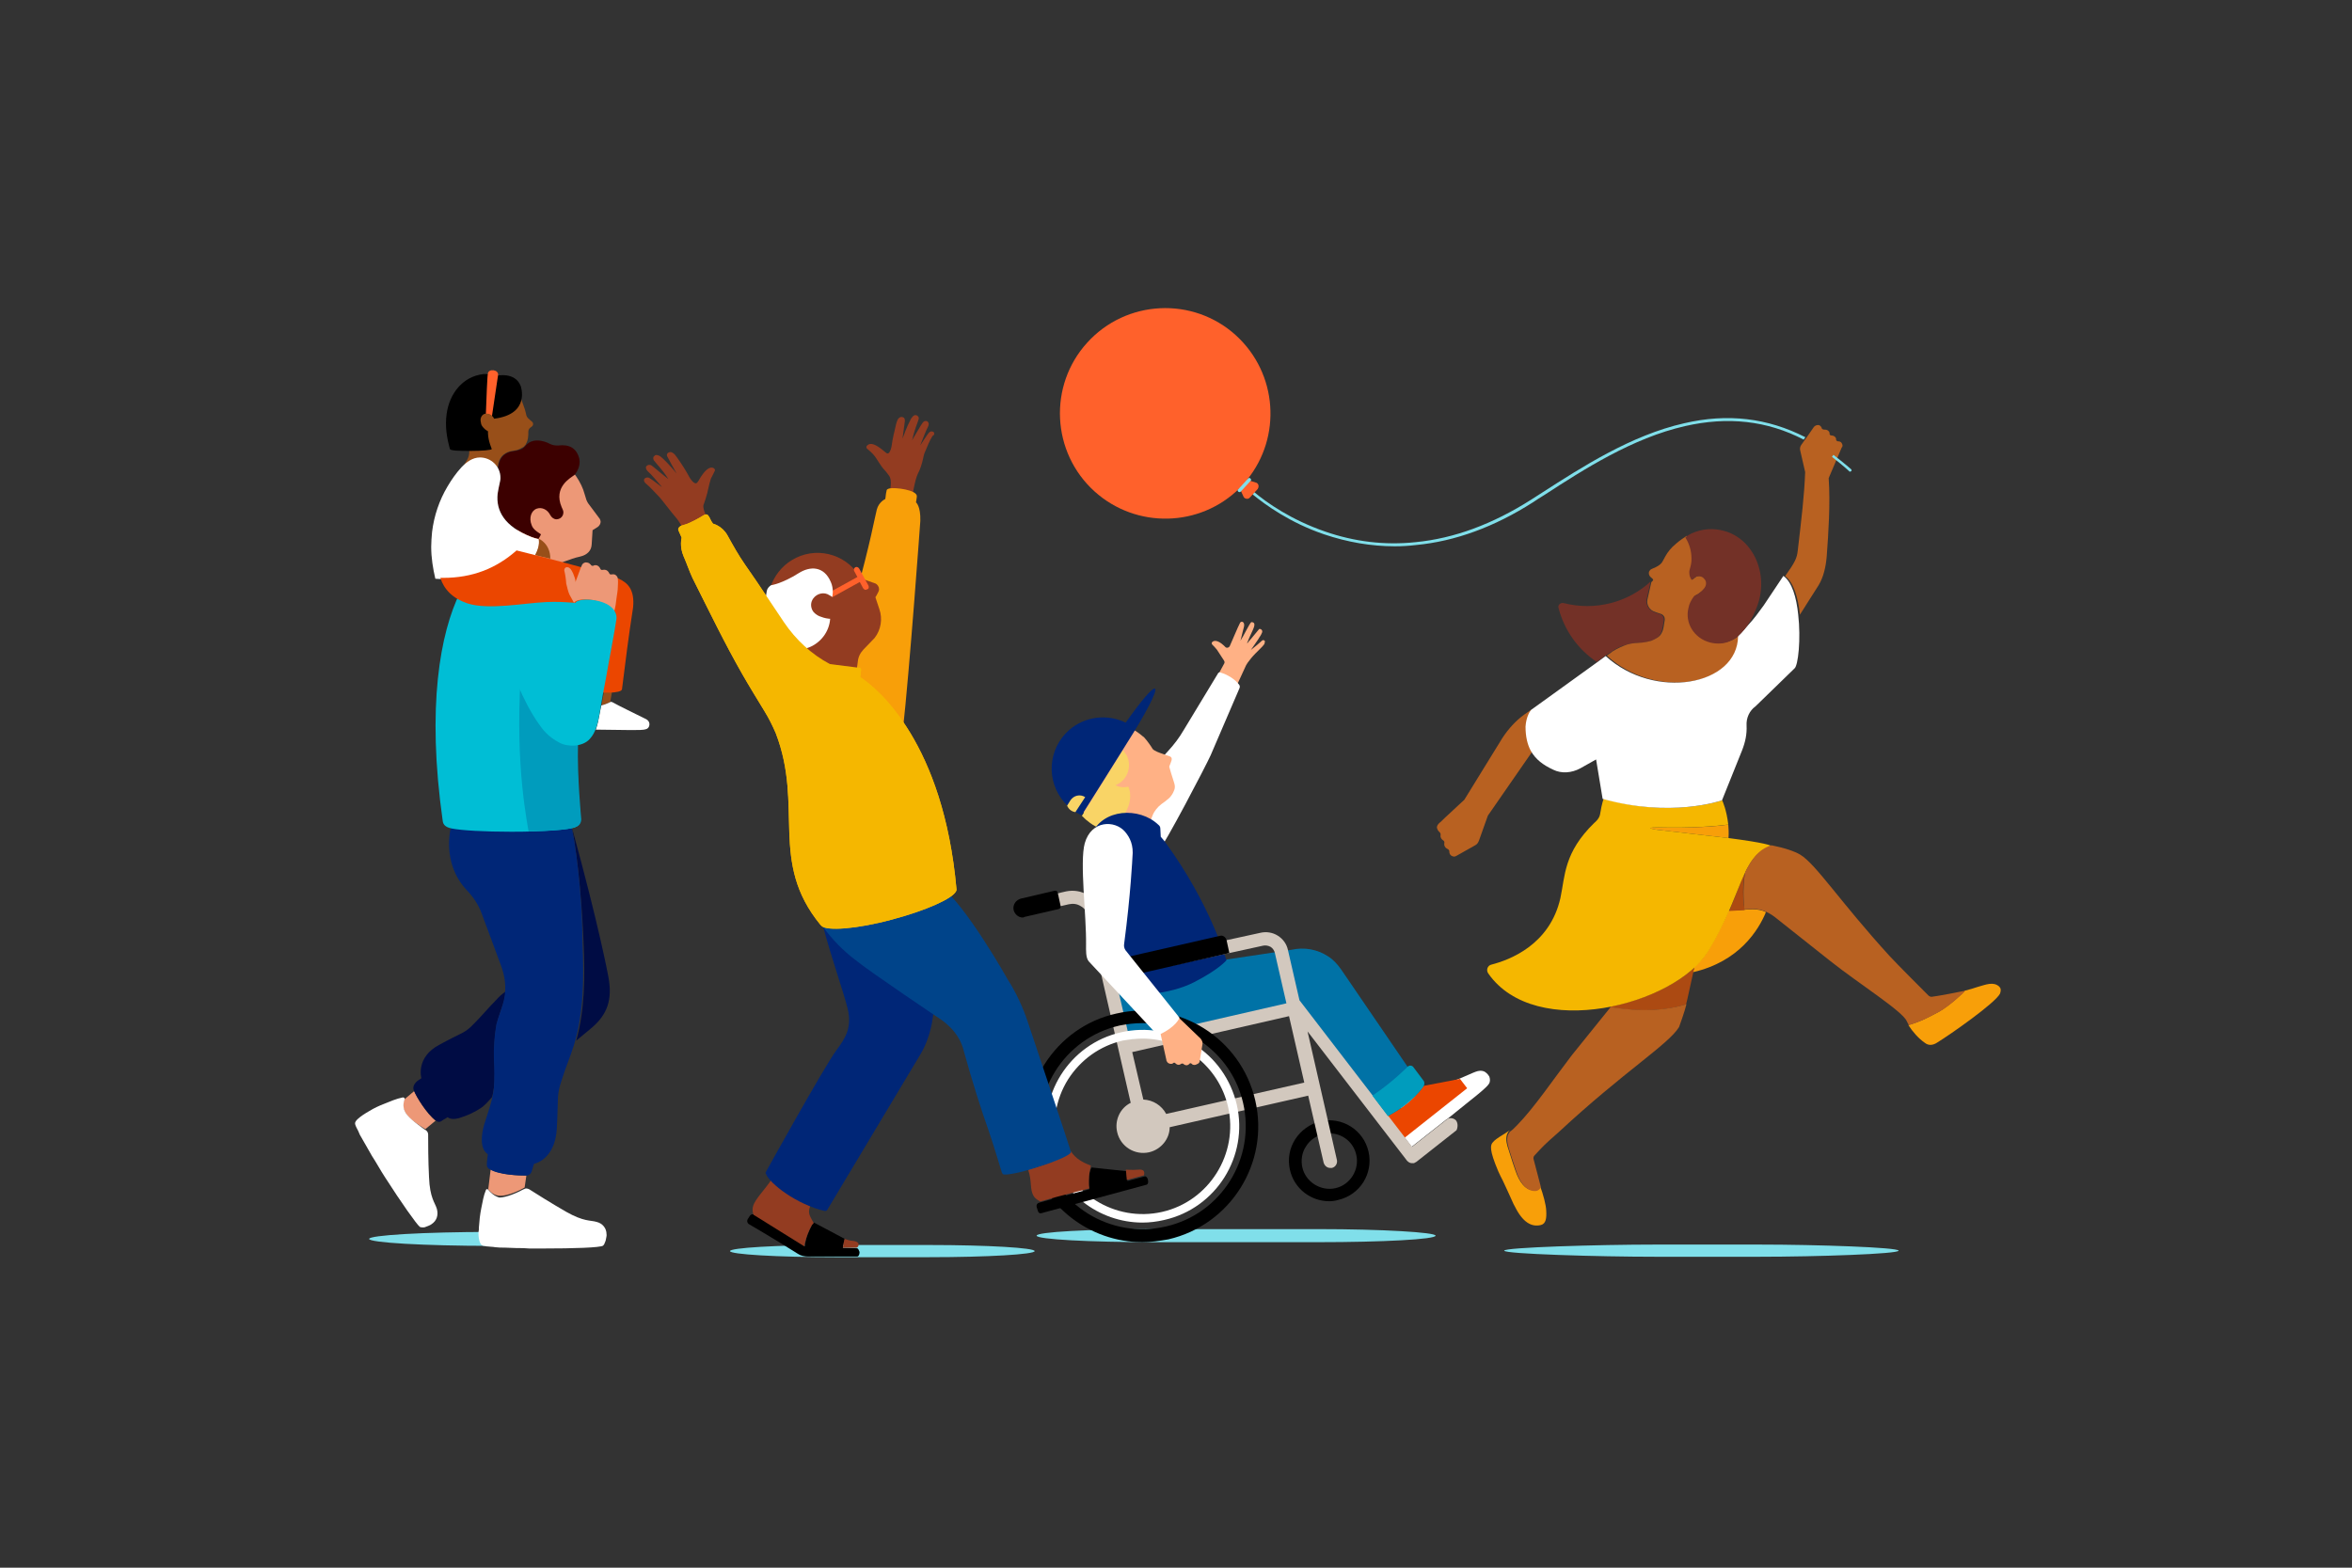 <?xml version="1.0" encoding="utf-8"?>
<!-- Generator: Adobe Illustrator 26.5.2, SVG Export Plug-In . SVG Version: 6.00 Build 0)  -->
<svg version="1.1" id="Layer_1" xmlns="http://www.w3.org/2000/svg" xmlns:xlink="http://www.w3.org/1999/xlink" x="0px" y="0px"
	 viewBox="0 0 1080 720" style="enable-background:new 0 0 1080 720;" xml:space="preserve">
<rect x="0" y="0" width="1080" height="720" fill="#333333" stroke="none"/>
<style type="text/css">
	.st0{fill:#ED9877;}
	.st1{fill:#3C0000;}
	.st2{fill:#80DFEA;}
	.st3{fill:#984F19;}
	.st4{fill:#FFFFFF;}
	.st5{fill:#000C44;}
	.st6{fill:#002677;}
	.st7{fill:#FF612B;}
	.st8{fill:#00BED5;}
	.st9{fill:#EB4600;}
	.st10{fill:#009CBD;}
	.st11{fill:#FFB185;}
	.st12{fill:#F9D466;}
	.st13{fill:#0072A6;}
	.st14{fill:#D2C8BE;}
	.st15{fill:#933C21;}
	.st16{fill:#F89F09;}
	.st17{fill:#00448A;}
	.st18{fill:#F5B700;}
	.st19{fill:#733127;}
	.st20{fill:#B86121;}
	.st21{fill:#AC4A12;}
</style>
<path class="st0" d="M270.1,231.2c0,0-0.6-0.9-0.8-1.5l-0.8-2.6c-0.8-3-2.1-5.6-3.9-8.3l-3.2-4.3l-24.8,21.6l2.8,21.4l15.4,2.1
	c0,0,7.7-3.2,11.3-3.9c3.6-0.8,5.5-2.8,5.6-5.8l0.4-6.4l2.4-1.5c0.8-0.6,1.3-1.5,1.3-2.4c0-0.4-0.2-0.9-0.4-1.3L270.1,231.2z"/>
<path class="st1" d="M266,210.6c-1.3-4.9-4.7-6.6-9.6-6c-0.2,0-0.4,0-0.6,0c-1.1,0-2.3-0.2-3.4-0.8c0,0-7-3.9-11.1,0.9
	c-0.2,0.4-0.6,0.6-0.9,0.9c-0.6,0.6-1.3,0.9-2.3,1.1c-0.9,0.4-1.9,0.4-2.8,0.6c-1.5,0.2-2.8,0.8-3.9,1.7c-1.1,0.9-1.9,2.3-2.3,3.8
	c-0.2,0.8-0.2,1.5-0.2,2.3c0.6,1.3,0.9,2.8,0.9,4.3c0,0.9-0.2,1.7-0.4,2.6c-0.4,1.5-0.8,3.2-0.9,4.7c-0.8,7.7,3,15,15.6,19.9
	c1.1,0.4,2.1,0.8,3.2,0.9c0.8-1.3,1.1-2.1,1.1-2.1s-1.1-0.8-1.9-1.3c-1.1-0.8-2.1-1.9-2.4-3c-1.3-3.2-0.2-6.6,2.4-7.5
	c2.3-0.8,4.9,0.4,6.2,3c0.6,1.1,1.7,1.9,2.8,1.9c1.7,0,3.2-1.3,3.2-3.2c0-0.8-0.4-1.5-0.8-2.4c-3.9-9.2,4.1-13.4,5.8-14.7
	c0.2-0.2,0.2-0.2,0.4-0.4C265,216.6,266.7,213.8,266,210.6z"/>
<path class="st2" d="M169.5,569c0,1.7,25.2,3.2,56.4,3.2v-6.4C194.7,565.8,169.5,567.3,169.5,569z"/>
<path class="st3" d="M277.3,317.9c-0.4,2.1-0.8,3.9-1.1,6c1.5-0.4,3-1.1,4-1.5l0.8-4.5C279.7,317.9,278.4,318.1,277.3,317.9z"/>
<path class="st4" d="M296.1,330c0,0-13.5-6.6-14.9-7.5c-0.4-0.2-0.8-0.2-1.1,0c-0.8,0.4-2.4,1.1-4,1.5c-0.2,1.3-0.6,2.8-0.8,4.1
	c-0.4,2.3-0.9,4.7-1.7,7l16.2,0.2c3.2,0,5.8,0,6.8-0.4c0.8-0.2,1.3-0.8,1.5-1.5C298.5,331.9,297.8,330.7,296.1,330z"/>
<path class="st0" d="M190.2,501.1l-4.5,3.8c-0.6,1.3-1.1,3.8,0.6,6.4c1.7,2.8,6.6,5.8,9,7.3l4.7-3.9
	C196,511.6,191.3,503.9,190.2,501.1z"/>
<path class="st5" d="M227,487c-0.2-5.5,0-11.1,1.1-16.4c0.8-4.1,2.6-7.9,3.6-11.8c0.2-1.1,0.4-2.3,0.4-3.4c-1.5,1.1-3,2.4-4.3,3.9
	c-3.4,3.4-6.6,7.3-10,10.7c-4.7,4.9-5.1,3.8-16,9.8c-11.1,5.8-8.3,15.4-8.3,15.4l-1.9,1.3c-1.9,1.7-2.1,3.2-1.5,4.5
	c1.1,2.8,5.8,10.3,9.8,13.4c0,0,0,0,0.2,0.2c0.4,0.2,0.8,0.6,1.1,0.6c0.8,0.2,1.3-0.2,1.9-0.6c0.8-0.6,1.7-0.9,2.4-1.5
	c1.9,1.5,5.1,0.6,7.1-0.2c2.8-0.9,5.5-2.3,7.9-3.8c2.1-1.3,3.8-3.4,5.5-5.3c0.4-1.5,0.6-2.8,0.8-4.3
	C227.4,495.3,227.2,491.1,227,487z"/>
<path class="st5" d="M268,433.8c0.6,14.9,0.6,29.7-3.4,44.2c0.2-0.2,0.2-0.2,0.4-0.4c3.6-3,7-5.8,7-5.8c6.8-6,9.4-12.6,7.3-23.5
	c0,0-4.3-23.3-16.6-67.9C265.8,396.6,267.5,419.7,268,433.8z"/>
<path class="st0" d="M224.2,546.2c0.9,1.1,2.6,3,5.6,3c3.4,0,8.8-2.4,11.1-3.8l0.8-5.5c-3,0-11.8-0.2-16.4-2.8L224.2,546.2z"/>
<path class="st6" d="M262.6,380.2c-1.1-6.2-6.2-16.9-21.3-19.2c-12.8-1.9-31.8,5.8-34.2,18.8c0,0-4.7,16.4,7.3,29.1
	c3,3.2,5.3,6.6,6.8,10.7l8.8,23.7c1.9,5.1,2.6,10.2,1.5,15.4c-0.8,4.1-2.6,7.9-3.6,11.8c-0.9,5.3-1.3,10.9-1.1,16.4
	c0.2,4.1,0.2,8.5,0,12.6c-0.6,6-2.8,11.5-4.5,17.1c-1.1,3.8-2.3,10.9,1.7,13.5c-0.2,1.1-0.2,2.3-0.4,3.6c0,0.8-0.2,1.7,0.2,2.3
	c0.2,0.4,0.6,0.8,0.9,0.9c4.3,2.8,13.9,3,16.9,3c0.4,0,2.3,0,2.8-2.8l0.8-2.6c0,0,9.8-1.7,10.5-16.5c0.8-14.9-0.2-14.7,2.3-22.2
	c1.7-5.5,3.9-10.5,5.6-16c4.5-15.2,4.5-30.5,3.9-46.1C267.5,419.5,265.8,396.4,262.6,380.2z"/>
<path class="st4" d="M186.4,511.3c-1.7-2.6-1.1-5.1-0.6-6.4c0.2-0.4-0.2-0.9-0.8-0.9c-3,0.6-6,1.9-8.7,3c-2.3,0.9-4.5,1.9-6.6,3.2
	c-1.9,1.1-3.9,2.3-5.5,3.8c-0.4,0.4-0.8,0.8-0.9,1.1c-0.6,0.9,0,1.9,0.4,2.8c0.6,1.1,1.1,2.1,1.5,3.2c1.9,3.4,3.8,6.6,5.6,9.8
	c2.1,3.2,3.9,6.6,6,9.8c7.7,12,14.5,21.6,16,22.8c0.4,0.2,1.9,0.4,2.6,0c1.1-0.4,2.4-0.9,2.8-1.3c2.3-1.5,3.2-4.1,2.4-7
	c-0.9-3-3.2-4.9-3.6-14.5c-0.4-7.5-0.4-16.4-0.4-19.7c0-0.9-0.6-1.7-1.3-2.1c-0.2,0-0.2-0.2-0.4-0.2
	C192.8,517.1,188.1,513.9,186.4,511.3z"/>
<path class="st4" d="M224.2,546.4c-0.4-0.4-0.9-0.4-1.1,0.2c-1.1,2.6-1.5,5.5-2.1,8.3c-0.6,3-0.9,5.8-1.1,8.8c0,0.8,0,1.5-0.2,2.3
	c0,1.9,0.2,3.8,0.9,5.1c0.4,0.6,0.6,0.9,1.5,1.1c0.2,0,0.6,0,1.1,0.2c1.3,0.2,3.4,0.2,4.1,0.4c1.5,0.2,3,0.2,4.5,0.2
	c1.7,0,3.6,0.2,5.3,0.2c2.1,0,3.9,0,6,0.2c2.1,0,3.9,0,6,0c14.5,0,26.5-0.4,27.8-1.3c0.2-0.2,0.4-0.4,0.6-0.8
	c0.2-0.4,0.4-0.9,0.6-1.5c0.2-1.1,0.6-2.6,0.4-3c0-2.6-1.7-4.9-4.5-5.6c-3-0.9-5.8,0-14.1-4.7c-6.6-3.8-14.1-8.5-16.9-10.3
	c-0.8-0.4-1.7-0.6-2.4,0c0,0,0,0-0.2,0c-2.3,1.3-7.7,3.8-11.1,3.8C226.8,549.3,225.2,547.6,224.2,546.4z"/>
<path class="st3" d="M228.9,212.6c0.4-1.5,1.1-2.8,2.3-3.8c1.1-0.9,2.6-1.5,3.9-1.7c0.9-0.2,1.9-0.2,2.8-0.6
	c0.8-0.2,1.5-0.8,2.3-1.1c0.4-0.2,0.6-0.6,0.9-0.9c0.2-0.2,0.4-0.4,0.4-0.6c1.1-1.9,1.1-3.9,1.1-5.5c0-0.8,0.2-1.3,0.8-1.9l0.8-0.6
	c0.8-0.6,0.8-1.7,0-2.3l-1.7-1.5c-0.4-0.4-0.6-0.8-0.8-1.3c-0.4-2.1-1.1-4.1-1.9-6.2c-0.4-1.3-0.9-2.4-1.7-3.6
	c-0.6-0.9-1.3-1.7-2.3-2.4c-1.7-1.5-3.8-2.8-5.8-3.6c-1.7-0.6-3.4-0.9-5.3-0.9c-9,0-16.2,7.3-16.2,16.2c0,3.9,1.5,7.7,3.9,10.5
	l1.7,2.1c1.7,2.1,1.9,5.8,0.4,8.3c-1.9,3-2.8,4.9-2.8,4.9l15.4,4.9l2.1-3.4c-0.2-1.1-0.4-2.1-0.9-3
	C228.7,214.1,228.7,213.6,228.9,212.6z"/>
<path class="st4" d="M247.3,247.6c-1.1-0.2-2.3-0.6-3.2-0.9c-12.6-4.9-16.4-12.2-15.6-19.9c0.2-1.5,0.6-3.2,0.9-4.7
	c0.2-0.9,0.4-1.7,0.4-2.6c0-5.3-4.3-9.4-9.4-9.4c-3.4,0-6.2,2.1-8.5,4.5c-2.4,2.6-4.5,5.6-6.4,8.8c-3.8,6.4-6.2,13.5-7.1,20.9
	c-0.2,2.3-0.4,4.5-0.4,6.8c0,5.1,0.8,10,1.9,14.7c1.1,0,2.3,0.2,3.6,0.2c13.4,0,24.3-4.3,33.7-12.6l8.5,2.1
	C248.3,250.2,247.3,247.6,247.3,247.6z"/>
<path class="st3" d="M245.7,254.9c2.1,0.6,4.5,1.1,7,1.7c0-7-5.3-9.2-5.3-9.2C247.3,247.6,248.3,250.2,245.7,254.9z"/>
<path d="M239.1,177.3c-2.6-6.8-11.3-4.7-11.3-4.7s-2.4-0.9-5.8-0.8c-9.6,1.1-15.6,9-16.9,18.2c-0.8,5.6,0,10.9,1.5,16.2
	c0.2,0.8,4.1,0.9,9.4,0.9c5.3,0,10-0.4,9.8-0.9c-0.9-2.4-2.3-6-1.5-10.3l-1.7-3c1.1-0.2,2.6-0.4,4.3-0.6
	C243.8,190.2,239.1,177.3,239.1,177.3z"/>
<path class="st7" d="M223.1,190.2c0.9-0.2,1.9,0.2,2.8,0.9l2.8-18.8c0.4-2.6-4.5-3.2-4.7-0.6c0,0,0,0,0,0.2
	C223.8,172,223.3,183.9,223.1,190.2z"/>
<path class="st3" d="M221.4,195.7c0.8,1.1,1.7,1.9,2.8,2.4c0.2,0,0.4,0.2,0.8,0.4c0.2,0,0.2-0.2,0.2-0.2c0.2-0.2,0.9-1.3,1.1-1.5
	c1.1-0.9,1.3-2.8,0.6-4.5c-0.9-1.9-3-2.8-4.7-2.1c-1.1,0.6-1.7,1.9-1.5,3.2C220.8,194.4,221,195.1,221.4,195.7z"/>
<path class="st8" d="M265.8,334.1l2.1-58.3c-2.8-1.1-5.6-2.3-8.5-3.2c-7.5-3-45.5-4.1-48.2-0.4c-9,18.4-15.4,52.1-7.9,104.9
	c0.2,1.5,1.1,2.8,4.1,3.4c4.5,0.9,15.2,1.5,27.5,1.5c14.7,0,26.7-0.9,29.3-2.1c1.5-0.6,2.4-1.9,2.4-3.6c0,0-1.9-19.6-1.5-34.2
	L265.8,334.1z"/>
<path class="st9" d="M284.2,265.8c-6.6-3-47-13-47-13c-9.4,8.3-20.3,12.6-33.7,12.6c-0.4,0-0.9,0-1.3,0c1.7,5.3,5.6,9.4,12.4,11.7
	c9.8,3.2,26.3-0.2,36.5-0.6c7.9-0.4,17.7,0.8,21.3,1.5c0,0-1.7,39.1,0.6,39.7s12.2,0.9,12.6-1.1c1.9-14.9,2.8-22.8,5.1-37.6
	C291.5,270.7,288.2,267.7,284.2,265.8z"/>
<path class="st0" d="M263.1,263.2c-0.4-0.8-0.8-1.5-1.1-1.9c-0.4-0.4-0.9-0.8-1.5-0.8c-0.2,0-0.6,0-0.8,0.2
	c-0.4,0.2-0.6,0.8-0.6,1.3c0.4,1.5,0.8,4.1,0.9,6c0.4,1.5,0.8,3.6,1.5,5.1l2.1,3.8c0.6-1.5,5.3-2.3,10.3-0.9c4.7,1.1,7,3.2,8.1,5.3
	c0-0.2,0-0.2,0-0.4c0.6-2.1,0.9-4.1,1.1-6.2c0.2-1.7,0.6-3.4,0.6-5.1c0-1.1,0.2-2.4,0-3.6v-0.2c0-0.4-0.2-0.8-0.4-1.1
	c-0.6-0.8-1.3-1.1-2.3-0.9c-0.2,0-0.2,0-0.2,0c-0.6,0.2-0.9-0.2-1.1-0.6c0-0.2-0.2-0.2-0.2-0.4c-0.6-0.9-1.5-1.3-2.6-1.1
	c-0.6,0.2-1.1,0-1.3-0.6c0-0.2-0.2-0.2-0.2-0.4c-0.6-0.9-1.5-1.3-2.4-1.1c-0.2,0-0.2,0-0.4,0.2c-0.6,0.2-1.1,0-1.3-0.4
	c0,0,0-0.2-0.2-0.2c-0.6-0.8-1.5-0.9-2.3-0.9c-0.9,0.2-1.5,0.8-1.7,1.5l-0.4,0.9l-2.6,7C264.7,266.8,263.3,263.8,263.1,263.2z"/>
<path class="st10" d="M266.9,376.2c0,0-1.9-19.6-1.5-34.2l0.4-7.9l-25.4-39.7c-4.7,46.6,0.2,75.2,2.3,87.4
	c11.1-0.2,19.6-0.9,21.8-2.1C266,379.3,266.9,377.9,266.9,376.2z"/>
<path class="st8" d="M274.6,276c-5.5-1.3-10.2-0.4-10.5,1.1l-0.8,5.1c0,0-3.6-2.3-9.2-2.6c-3.2-0.2-6.4,0.4-9.2,1.5
	c-6.8,3-13.9,9.4-12.8,16.2c1.7,8.8,8.3,25.4,15.2,35c1.9,2.8,4.3,6,9.6,8.8c3.9,2.1,10.7,1.9,13.9-1.7c2.8-3,3.8-7.5,4.5-11.7
	c0.9-5.5,1.9-10.9,3-16.5c1.1-6.6,4.3-23.1,4.7-26.5C283.5,282.8,282.7,277.9,274.6,276z"/>
<path class="st2" d="M605.3,564.5H530c-29.7,0-54,1.3-54,3c0,1.7,24.1,3,54,3h75.2c29.7,0,54-1.3,54-3
	C659.1,566,635,564.5,605.3,564.5z"/>
<path class="st11" d="M580.6,294.2c-0.4-0.4-0.9-0.2-1.3,0.2c-0.8,0.8-3,2.6-4.9,4.1c1.5-2.3,3.6-5.1,3.9-5.8
	c0.8-1.1,1.1-1.9,1.3-2.4c0-0.6,0-0.9-0.6-1.3c-0.4-0.2-0.8-0.2-0.9,0c-0.4,0.4-3.8,4.7-4.7,5.6c-0.2,0.4-0.6,0.8-0.8,0.9
	c0.9-2.4,2.3-5.3,2.6-6c0.6-1.3,0.8-2.1,0.8-2.6c0-0.6-0.2-0.9-0.8-1.1c-0.4-0.2-0.8,0-0.9,0.2c-0.4,0.4-3,5.3-3.6,6.4
	c-0.4,0.6-0.8,1.3-1.1,1.9c0-0.2,0.8-3,1.1-4.5c0.2-0.8,0.6-2.1,0.6-2.6c0-0.8-0.2-1.3-0.6-1.5c-0.6-0.4-1.3,0-1.5,0.8
	c-0.8,1.5-3.2,7.3-4.5,10.2c-0.4,0.8-1.5,1.1-2.1,0.4c-0.2-0.2-0.4-0.4-0.6-0.6c-2.8-2.6-4.5-2.4-5.3-1.7c-0.4,0.4-0.4,0.9,0,1.3
	c0.6,0.6,1.3,1.3,2.1,2.3c0.9,1.3,2.1,3.2,3.2,4.9c0.4,0.6,0.4,1.1,0,1.7l-5.6,10.3l9.4,4.1l6.4-13.9c0.2-0.4,0.9-1.5,2.3-3.2
	c0.6-0.8,3.6-3.9,4.3-4.5c0.6-0.6,1.3-1.3,1.7-1.9c0.2-0.2,0.2-0.6,0.2-0.8C581,294.6,580.8,294.4,580.6,294.2z"/>
<path class="st4" d="M559.4,309.1l-15.8,26.1c-2.1,3.6-4.5,6.8-7.3,9.8l-23.1,25.6l18.4,20.9c3.6-4.3,22-39.5,24.3-44.6l13.2-30.7
	c0.4-0.8,0.2-1.5-0.4-2.1c-2.8-3.4-7.1-4.9-8.5-5.3C560,308.7,559.6,308.9,559.4,309.1z"/>
<path class="st11" d="M537,352.5c-0.2-0.4,0-0.8,0.4-1.7l0.4-1.1c0.4-0.9,0.4-1.9-0.6-2.3c-0.9-0.4-4.5-1.5-5.8-2.1
	c-0.8-0.4-1.7-0.8-2.1-1.3c-0.9-1.5-2.6-3.9-3.9-5.3c-1.3-1.1-2.8-2.3-4.3-3.2c-1.3-0.8-2.8-1.3-4.3-1.7c-3-0.8-6.4-0.9-9.4-0.6
	c-2.4,0.4-4.7,1.1-7,2.3c-10.9,5.8-15,19.2-9.2,30.1c2.6,4.9,6.8,8.5,11.5,10.3l3.4,1.3c3.4,1.3,5.8,4.5,5.8,8.3l16.7-4.1
	c-0.6-2.3-0.4-4.5,0.6-6.8c0.8-2.1,2.3-3.9,4.1-5.3c1.3-0.9,2.4-1.7,3.6-2.8c0.9-0.9,1.7-2.1,2.1-3.2c0.6-1.1,0.6-2.4,0.2-3.6
	C538.3,357.1,537,352.5,537,352.5z"/>
<path class="st12" d="M512.2,360.6c4.5-1.7,7-6.6,6-11.3c-0.4-1.9-1.3-3.4-2.6-4.7l-18.8,30.1c2.3,2.4,5.1,4.5,8.3,5.8
	c0.4-0.8,9.8-4.5,9.8-4.5c6.4-8.1,3.4-14.5,3.2-14.7C516.1,361.8,514.1,361.6,512.2,360.6z"/>
<path class="st13" d="M631.4,505.1l-32.5-41.2c-1.3-1.7-3.4-2.4-5.5-1.9l-74.5,17.1l-6.6-28.4l46.8-9.4l34-5.1
	c5.8-1.3,11.8-0.2,16.7,3c2.4,1.5,4.3,3.6,6,6l31.2,45.7L631.4,505.1z"/>
<path class="st6" d="M534.9,386.6c0,0-0.8-1.1-1.9-2.3l-0.2-3.8c0-0.8-0.4-1.3-0.9-1.7c-8.7-8.3-25.6-7.5-30.7,4.5
	c-1.3,3.2-1.7,6.6-0.9,10c2.1,8.7,9.4,48,9.4,48l3.6,15c7.1,1.1,23.3,0.9,35.2-5.3c11.3-5.8,14.7-10,14.7-10
	C562.8,440.7,556.2,415.7,534.9,386.6z"/>
<path class="st4" d="M683.9,494.5c-0.6-1.1-1.7-2.3-3-2.6c-1.7-0.4-3,0.2-4.5,0.8l-6,2.6l-18.8,7.3l-8.3,4.7c0,0-0.6,10.7,1.5,14.9
	l3.4,4.5l16-12.6c0.2,0,0.2-0.2,0.4-0.2l10.3-8.3c4.3-3.4,7.7-6.2,8.7-7.7C684.3,497,684.3,495.7,683.9,494.5z"/>
<path class="st9" d="M670.4,495.5l-16.6,3.2c0,0,0,0.2-0.2,0.2c0,0-4.9,7.7-16.4,13.7l7.7,10l28.8-22.8L670.4,495.5z"/>
<path d="M610.4,551.7c-8.5,0-16.2-5.8-18.1-14.5c-1.1-4.9-0.2-9.8,2.4-13.9c2.6-4.1,6.8-7.1,11.5-8.3c10-2.3,19.9,3.9,22.2,13.9
	c2.3,10-3.9,19.9-13.9,22.2C613.2,551.5,611.7,551.7,610.4,551.7z M610.4,520.5c-0.9,0-1.9,0.2-2.8,0.4c-3.4,0.8-6.2,2.8-7.9,5.6
	c-1.9,2.8-2.4,6.4-1.7,9.6c1.5,6.8,8.5,11.1,15.2,9.6c6.8-1.5,11.1-8.5,9.6-15.2C621.5,524.4,616.2,520.5,610.4,520.5z"/>
<path class="st14" d="M668.5,514.5c-1.1-1.1-3-1.3-4.1-0.4l-16,12.6l-51.7-67.3l-5.3-23.1c-0.6-2.8-2.3-5.1-4.7-6.6
	c-2.4-1.5-5.3-1.9-7.9-1.3l-41.2,9c-1.7,0.4-2.6,2.1-2.3,3.6c0.4,1.7,2.1,2.6,3.6,2.3l41.2-9c1.1-0.2,2.3,0,3.4,0.6
	c0.9,0.6,1.7,1.7,1.9,2.8l5.3,23.1l-72,16.5l-13.4-57.9c-0.8-3.4-2.8-6.4-5.8-8.3c-3-1.9-6.6-2.4-10-1.7l-20.3,4.7
	c-1.7,0.4-2.6,2.1-2.3,3.6c0.4,1.7,2.1,2.6,3.6,2.3l20.3-4.7c1.9-0.4,3.8-0.2,5.5,0.9c1.7,0.9,2.8,2.6,3.2,4.5l19.7,85.8
	c-4.9,2.4-7.5,8.1-6.2,13.5c1.5,6.6,8.1,10.7,14.7,9.2c5.5-1.3,9.4-6.2,9.4-11.5l63.6-14.5l7.1,30.8c0.4,1.3,1.5,2.4,3,2.4
	c0.2,0,0.4,0,0.8,0c1.7-0.4,2.6-2.1,2.3-3.6l-13.5-59.1l45.7,59.4c0.6,0.6,1.3,1.1,2.1,1.1c0.4,0,0.8,0,1.1,0
	c0.4-0.2,0.8-0.4,1.1-0.6l18.4-14.5C669.4,517.9,669.6,515.8,668.5,514.5z M535.5,511.6c-2.1-3.9-6-6.4-10.5-6.6l-5.1-21.8l72-16.5
	l7,30.5L535.5,511.6z"/>
<path class="st10" d="M637.3,512.6c11.5-6,16.4-13.7,16.4-13.7c0.4-0.8,0.6-1.9-0.2-2.8l-4.5-6c-0.6-0.8-1.7-0.9-2.4-0.4
	c0,0-7.1,7.3-16.4,13.5L637.3,512.6z"/>
<path d="M469.7,421.4c-2.1,0-3.8-1.5-4.3-3.6c-0.4-2.3,1.1-4.5,3.4-5.1l15.4-3.6c0.8-0.2,1.3,0.2,1.5,0.9l1.3,6
	c0.2,0.8-0.2,1.3-0.9,1.5l-15.6,3.6C470.2,421.2,470,421.4,469.7,421.4z"/>
<path d="M524.6,570.5c-24.3,0-46.3-16.7-51.9-41.4c-3.2-13.9-0.8-28,6.8-40.1c7.5-12,19.4-20.5,33.1-23.5
	c28.6-6.6,57.2,11.3,63.8,39.9c6.6,28.6-11.3,57.2-39.9,63.8C532.5,569.9,528.5,570.5,524.6,570.5z M524.6,469.9
	c-3.6,0-7,0.4-10.5,1.1c-25.6,5.8-41.4,31.4-35.6,56.8c5.8,25.6,31.4,41.4,56.8,35.5c25.6-5.8,41.4-31.4,35.5-56.8
	C565.8,484.8,546.2,469.9,524.6,469.9z"/>
<path class="st4" d="M524.6,561.5c-20.1,0-38.4-13.9-43.1-34.4c-5.5-23.7,9.4-47.6,33.3-53c11.5-2.6,23.3-0.6,33.5,5.6
	c10,6.2,16.9,16.2,19.6,27.6c5.5,23.7-9.4,47.6-33.3,53C531.2,561.1,527.8,561.5,524.6,561.5z M524.6,477c-3,0-6,0.4-9,0.9
	c-10.5,2.4-19.4,8.8-25.2,17.9c-5.6,9-7.5,19.9-5.1,30.5c4.9,21.6,26.7,35.2,48.3,30.3c21.6-4.9,35.2-26.7,30.3-48.3
	C559.6,489.6,543,477,524.6,477z"/>
<path d="M513.3,449.4c-1.9,0-3.8-1.3-4.1-3.4c-0.6-2.3,0.9-4.7,3.2-5.3l47.8-10.9c1.3-0.4,2.6,0.6,3,1.9l1.3,6l-50.2,11.5
	C514.1,449.4,513.7,449.4,513.3,449.4z"/>
<path class="st6" d="M530.4,316.3c-1.1-0.8-6.6,5.8-13.5,15.6c-8.3-4.1-18.6-3-26,3.4c-9.8,8.7-10.7,23.5-2.1,33.3
	c2.3,2.6,4.9,4.5,7.9,5.8c0,0,20.5-32.5,20.9-33.3C525.9,328.1,531.6,317.2,530.4,316.3z"/>
<path class="st11" d="M550.9,487.2l1.3-7.9c0-0.9-0.4-1.7-0.9-2.3l-10-9.6l-8.7,6l3,13.5v0.2c0.2,0.4,0.4,0.8,0.8,1.1
	c0.6,0.4,1.5,0.6,2.1,0.2c0,0,0.2,0,0.2-0.2c0.4-0.2,0.8-0.2,1.1,0.2l0.2,0.2c0.8,0.6,1.7,0.6,2.3,0c0.4-0.2,0.8-0.2,1.1,0l0.2,0.2
	c0.8,0.6,1.7,0.6,2.3,0c0.2,0,0.2-0.2,0.2-0.2c0.4-0.4,0.8-0.4,1.1,0c0,0,0.2,0,0.2,0.2c0.6,0.4,1.5,0.4,2.1,0
	C550.5,488.5,550.9,487.8,550.9,487.2z"/>
<path class="st4" d="M498.1,387.3c-2.4,8.7,0.8,33.1,0.6,46.6c0,2.6-0.2,6,1.3,7.7l31.6,33.9c8.7-3.8,10-8.1,10-8.1l-24.8-31
	c-0.6-0.9-0.8-1.9-0.6-3c3-22.6,3.8-39.7,3.8-39.7c0.6-5.5-1.1-9-3.4-11.7C512,376.6,501.1,376.6,498.1,387.3z"/>
<path class="st12" d="M498.3,366.1c-2.3-1.5-5.3-0.8-6.8,1.5L490,370c0,0,0.9,2.6,3.8,3L498.3,366.1z"/>
<path class="st15" d="M428.5,198.3c-0.4-0.2-1.3-0.4-2.1,0.6c-0.8,0.9-2.6,3.9-3.8,5.6c0-0.2,0.2-0.6,0.2-0.6
	c1.3-3.2,2.1-5.5,3.4-8.1c0.4-0.8,0.4-1.7-0.4-2.3c-0.4-0.2-1.3-0.4-2.1,0.6s-3.6,6-4.9,8.1c0-0.4,0.2-0.6,0.2-0.6
	c0.9-4.3,2.4-7.5,2.8-9c0.2-0.6,0-1.3-0.4-1.5c-0.2-0.2-0.4-0.4-0.8-0.4c-0.6-0.2-1.1,0.2-1.5,0.6c-0.4,0.4-0.9,1.1-1.3,2.1
	c-1.5,2.8-2.6,6-3.4,8.1c0.4-3,0.9-6.6,1.1-8.1c0-0.6,0-1.5-0.8-1.7c-0.2-0.2-0.6-0.2-0.8-0.2c-0.6,0-1.1,0.4-1.5,0.9
	c-0.4,0.6-0.6,1.3-0.9,2.3c-0.9,3.6-1.7,7.1-2.1,10.2c0,0-0.8,4.7-2.6,3c-0.8-0.6-1.3-1.1-2.1-1.7c-3.9-3-5.6-2.6-6.6-1.5
	c-0.4,0.4-0.4,1.1,0.2,1.5c0.8,0.6,1.7,1.5,2.6,2.4c1.9,2.1,3.2,5.1,5.1,7.1c0.9,0.9,1.7,2.1,2.4,3c1.1,1.9,0.9,5.5-1.1,11.8
	c0,0,10.2,9.2,10.3,7.3c0.8-8.7,2.6-17.7,3.8-20.1c2.3-4.3,2.6-8.8,3.2-9.8c1.3-3,2.1-5.3,3.6-7.7
	C429.2,199.8,429.2,198.7,428.5,198.3z"/>
<path class="st16" d="M420.6,230.7c0,0,0.2-0.8,0.4-2.6c0.4-3.2-10.3-4.3-12.4-3.8c-0.8,0.2-1.5,0.4-1.5,1.1c-0.4,1.5-0.4,3-0.6,3.8
	c0,0-3,1.3-3.9,4.9c-0.9,3.4-2.8,14.7-9.8,39.9l-7.1,39.9c0,0,26.3,43.8,28.8,22.2c3.2-28.6,8.1-96.9,8.1-96.9
	C422.8,232.4,420.6,230.7,420.6,230.7z"/>
<path d="M500,542.3c0,0.6,0,0.9,0,1.5c0,0.8,0.2,1.5,0.2,2.4l-15,3.9l-7.5,2.1l-0.6,0.2c-0.8,0.2-1.3,0.9-1.1,1.9l0.6,1.9
	c0.2,0.8,0.9,1.3,1.9,0.9c10.3-2.8,42.3-11.5,48-13c0.6-0.2,0.9-0.9,0.6-2.3c-0.2-0.9-0.8-1.7-1.5-1.5l-7.9,2.1v-0.2
	c-0.2-1.1-0.4-3-0.4-4.3l-16-1.7C500.5,537.2,500,539.5,500,542.3z"/>
<path class="st15" d="M476.8,535.7c-1.7,0.6-3.2,0.9-4.7,1.5c1.9,5.5,0.6,9,2.6,12.2c0.9,1.5,3,2.4,3,2.4l7.5-2.1l15-3.9
	c-0.2-0.8-0.2-1.5-0.2-2.4c0-0.6,0-0.9,0-1.5c0-2.6,0.6-5.1,0.9-6.6c-3.6-1.3-7.1-3.2-9.2-6.6C490.7,530.5,484.5,533.3,476.8,535.7z
	"/>
<path class="st15" d="M517.4,541.7v0.2l7.9-2.1c0.2-1.1,0.6-3-2.8-2.6c-2.1,0.2-5.5,0-5.5,0C517.1,538.7,517.3,540.6,517.4,541.7z"
	/>
<path class="st2" d="M426.6,571.8h-43.1c-26.7,0-48.3,1.3-48.3,2.8c0,1.5,21.6,2.8,48.3,2.8h43.1c26.9,0,48.5-1.3,48.5-2.8
	C475.1,573.1,453.5,571.8,426.6,571.8z"/>
<path d="M393.5,573.3l-6.4-0.2c0-1.1,0.4-2.8,0.8-4.1l-14.1-7.5l-0.8,0.9c-0.2,0.2-0.2,0.4-0.4,0.8c-1.3,2.4-2.4,5.1-2.8,7.7
	c0,0.4-0.2,0.8-0.2,1.3l-22.9-14.3h-0.2c-0.8-0.4-1.7-0.2-2.1,0.4l-1.1,1.7c-0.4,0.8-0.2,1.5,0.4,2.1c0,0,13.5,7.9,22.6,13.7
	c1.3,0.9,3,1.3,4.7,1.3h12.6c4.7,0,8.3,0,10,0c0.6,0,1.1-0.8,1.1-2.1C394.4,574.3,394.1,573.3,393.5,573.3z"/>
<path class="st15" d="M372.8,562.6l0.8-0.9c-2.3-4.1-2.6-4.9-1.5-7.9c0.4-0.8,0.8-1.3,0.9-2.1c-2.1-0.6-16.7-8.1-18.4-10.5
	c-3.2,5.1-7.9,9.4-8.8,12.8c-0.6,1.9,0.2,3.9,0.2,3.9l23.3,14.5C370,568.3,371.7,564.5,372.8,562.6z"/>
<path class="st15" d="M387.8,569c-0.4,1.5-0.6,3-0.8,4.1h4.7h1.3c0.6,0,0.9-0.4,1.1-0.8c0.4-0.9,0.2-2.1-2.4-2.4
	C390.5,569.9,389,569.4,387.8,569z"/>
<path class="st15" d="M316,240.6c2.6-1.1,5.1-2.4,7.5-3.9c0.2-0.2,0.4-0.2,0.6-0.2c-0.9-1.9-1.3-3.6-1.1-4.5c0.4-0.9,1.9-5.6,2.1-7
	c0.4-1.7,0.8-3.6,1.3-5.1c0.6-1.3,1.3-2.4,1.7-3.4c0.4-0.6,0.2-1.1-0.4-1.5c-1.1-0.6-3-0.4-5.8,3.9c-0.6,0.8-0.9,1.7-1.5,2.4
	c-1.3,2.3-3.8-2.1-3.8-2.1c-1.5-2.8-3.6-6.2-5.8-9.2c-0.6-0.9-1.1-1.5-1.7-1.9c-0.6-0.4-1.1-0.6-1.7-0.4c-0.2,0-0.6,0.2-0.8,0.4
	c-0.6,0.6-0.4,1.3,0,1.9c0.8,1.5,2.6,4.9,4.1,7.5c-1.5-1.9-3.8-4.5-6.2-6.8c-0.8-0.8-1.5-1.3-2.1-1.5c-0.6-0.2-1.3-0.4-1.7,0
	c-0.2,0.2-0.4,0.4-0.6,0.6c-0.2,0.6-0.2,1.1,0.2,1.7c1.1,1.5,3.6,3.9,6.2,7.9c0,0,0.2,0.2,0.4,0.6c-2.1-1.5-6.8-5.6-7.7-6.2
	c-0.9-0.6-1.9-0.2-2.3,0.2c-0.6,0.6-0.2,1.7,0.4,2.3c2.3,2.1,3.8,4.1,6.2,6.8c0.2,0.2,0.2,0.4,0.4,0.6c-1.7-1.3-4.7-3.6-5.6-4.1
	c-0.9-0.6-1.9-0.2-2.3,0.2c-0.6,0.6-0.2,1.7,0.6,2.3c2.3,1.9,3.8,3.8,6.2,6.2c0.8,0.8,4.5,5.8,8.3,10.3c0.6,0.8,1.3,1.9,2.1,3.4
	c0.2-0.2,0.6-0.2,0.8-0.2C314.9,241,315.4,240.8,316,240.6z"/>
<path class="st6" d="M377.9,425.3c4.1,15.4,9.2,29.5,11.3,37.8c2.1,8.7-0.8,13.4-5.1,19.2c-5.6,7.5-32.4,55.9-32.4,55.9
	c-0.2,0.4-0.2,0.8,0,0.9c1.7,4.5,14.1,14.1,27.1,17.1c0.4,0,0.9-0.2,1.1-0.6l42.7-71.3c2.6-4.3,4.3-9.2,5.3-14.3l8.7-54.9
	L377.9,425.3z"/>
<path class="st17" d="M471.7,468.6c-1.9-5.6-5.1-12.8-9-18.8c0,0-19.4-34.6-31.2-43.1l-53.6,19c4.3,5.8,9.2,10.9,14.9,15.2
	c6.4,5.3,39.5,27.5,39.5,27.5c4.1,3,8.5,7.3,10.2,14.1c4,14.5,8.1,27.3,11.3,36.3c2.3,6.6,5.3,16.7,6.2,19.6
	c0.2,0.4,0.4,0.8,0.6,0.9c0.9,0.6,7.9-0.6,16.2-3.4c8.5-2.6,15-5.6,15-6.8C491.9,528.9,471.7,468.6,471.7,468.6z"/>
<path class="st18" d="M395,311l0.4-3.4c0-0.4-0.2-0.9-0.8-0.9l-13.5-1.7c-8.5-4.5-15.6-11.1-21.1-19.2c-2.6-3.9-5.3-7.9-7.9-11.8
	c-3.2-4.9-6.6-9.8-10-14.7c-3-4.3-5.5-8.8-8.1-13.5c-2.4-4.3-6.6-5.3-6.6-5.3c-1.3-1.7-1.3-2.6-2.1-3.6c-0.6-0.9-1.3-0.8-2.3-0.2
	c-2.4,1.5-4.9,2.8-7.5,3.9c-0.6,0.2-1.3,0.4-1.9,0.6c-0.9,0.2-1.7,0.6-2.1,1.5c-0.2,0.4,0,0.9,0.2,1.3c0.8,1.7,1.3,3,1.3,3
	s-1.1,3.9,0.9,8.5c1.5,3.4,2.6,6.8,4.1,10c7.5,14.9,14.7,29.9,22.9,44.2c3.2,5.6,6.6,11.1,10,16.7c2.1,3.4,3.8,6.8,5.3,10.3
	c13,33.7-3.2,59.1,20.5,88l0.6,0.6c2.3,2.3,15.8,1.5,32.4-3c15.4-4.1,27.8-9.6,29.3-13c0.2-0.2,0.2-0.6,0.2-0.9
	C433.2,341.3,403.3,316.4,395,311z"/>
<path class="st15" d="M403.8,279.8l-1.7-5.1c-0.2-0.4,0-0.8,0.2-0.9l0.9-1.7c0.6-0.9,0.6-2.1,0-3c-0.4-0.6-0.9-1.1-1.7-1.3l-4.9-1.7
	c-0.9-0.4-1.7-0.9-2.1-1.7c-6.6-10.3-20.3-13.7-31-7.1c-9.4,5.8-13.4,17.7-9.2,27.8c2.4,6,7,10.2,12.2,12.4l-1.1,7l27.7,5.3l0.8-6
	c0.2-2.1,1.1-3.9,2.6-5.5l5.1-5.3C404.6,289.2,405.3,284.1,403.8,279.8z"/>
<path class="st7" d="M398.8,269l-4.3-7.9c-0.4-0.6-1.1-0.9-1.7-0.6s-0.9,1.1-0.6,1.7l1.5,2.8l-15.4,8.5c-0.6,0.4-0.9,1.1-0.6,1.7
	c0.2,0.4,0.8,0.8,1.1,0.8c0.2,0,0.4,0,0.6-0.2l15.4-8.5l1.5,2.8c0.2,0.4,0.8,0.8,1.1,0.8c0.2,0,0.4,0,0.6-0.2
	C398.9,270.6,399.1,269.8,398.8,269z"/>
<path class="st4" d="M384.3,280.5l-3.4-3.8c1.9-2.1,1.9-6.6,0.6-9.4c-3.2-7.5-9.6-7.3-14.7-4.1c-7.7,4.9-12.8,5.6-12.8,5.6
	c-0.9,0.6-1.7,1.5-1.9,2.6c-1.1,5.5-0.4,11.1,2.4,16.4c2.6,4.9,7,8.7,12,10.7c2.3-0.2,4.5-0.8,6.6-1.9c5.5-3,8.5-8.7,8.1-14.5
	L384.3,280.5z"/>
<path class="st15" d="M383.1,284.1c-3.4,0.6-7.3-1.3-7.3-1.3c-1.1-0.6-2.3-1.5-2.8-2.6c-0.8-1.7-0.8-3.6,0.4-5.3
	c1.7-2.4,5.1-3.2,7.5-1.5l6.2,3.8C387.1,277.1,386.3,283.7,383.1,284.1z"/>
<path class="st18" d="M395,311l0.4-3.4c0-0.4-0.2-0.9-0.8-0.9l-13.5-1.7c-8.5-4.5-15.6-11.1-21.1-19.2c-2.6-3.9-5.3-7.9-7.9-11.8
	c-3.2-4.9-6.6-9.8-10-14.7c-3-4.3-5.5-8.8-8.1-13.5c-2.4-4.3-6.6-5.3-6.6-5.3c-1.3-1.7-1.3-2.6-2.1-3.6c-0.6-0.9-1.3-0.8-2.3-0.2
	c-2.4,1.5-4.9,2.8-7.5,3.9c-0.6,0.2-1.3,0.4-1.9,0.6c-0.9,0.2-1.7,0.6-2.1,1.5c-0.2,0.4,0,0.9,0.2,1.3c0.8,1.7,1.3,3,1.3,3
	s-1.1,3.9,0.9,8.5c1.5,3.4,2.6,6.8,4.1,10c7.5,14.9,14.7,29.9,22.9,44.2c3.2,5.6,6.6,11.1,10,16.7c2.1,3.4,3.8,6.8,5.3,10.3
	c13,33.7-3.2,59.1,20.5,88l0.6,0.6c2.3,2.3,15.8,1.5,32.4-3c15.4-4.1,27.8-9.6,29.3-13c0.2-0.2,0.2-0.6,0.2-0.9
	C433.2,341.3,403.3,316.4,395,311z"/>
<path class="st2" d="M807.7,571.6h-47.4c-26.7,0-69.6,1.3-69.6,2.8s42.9,2.8,69.6,2.8h47.4c26.9,0,64.1-1.3,64.1-2.8
	S834.6,571.6,807.7,571.6z"/>
<path class="st19" d="M740,299.3c2.1-1.5,4.3-2.6,6.8-3.2c2.4-0.8,4.7-0.8,7.1-0.9c1.3-0.2,2.8-0.4,3.9-0.8c2.1-0.6,4.1-1.7,4.9-3.8
	c0.8-1.7,0.9-3.8,1.3-5.6c0.2-1.5-0.6-2.6-1.9-3c-1.1-0.4-2.1-0.6-2.6-0.9c-2.4-0.8-3.8-3.4-3.4-5.8l1.7-7.5c0-0.2,0-0.4,0-0.6
	c-10.3,9.4-25.2,13.5-39.7,9.8c-1.5-0.4-3,0.9-2.4,2.4c2.6,10,8.8,18.8,17.5,24.6l4.1-3C739,299.9,740,299.3,740,299.3z"/>
<path class="st20" d="M703.3,325.8c-1.3,0.9-2.4,1.7-3.4,2.4c-3.9,2.8-7.3,6.6-10,10.7l-17.5,28.4c-0.8,0.8-10,9.2-10.9,10.2
	c-0.8,0.6-1.5,1.3-1.7,2.3c0,0.8,0.4,1.5,0.9,2.1c0,0,0.2,0,0.2,0.2c0.4,0.2,0.6,0.8,0.6,1.1c0,0.2,0,0.2,0,0.4
	c-0.2,0.9,0.4,1.9,1.1,2.3c0.4,0.2,0.8,0.8,0.6,1.1c0,0.2,0,0.2,0,0.4c-0.2,0.9,0.4,1.9,1.1,2.3c0.2,0,0.2,0.2,0.4,0.2
	c0.4,0.2,0.8,0.6,0.8,1.1v0.2c0,0.8,0.4,1.5,1.1,1.9c0.8,0.4,1.5,0.4,2.1,0l8.7-4.9c0.8-0.4,1.3-1.1,1.7-2.1l4.1-11.5l20.3-29.3
	c-1.5-2.8-2.4-6.4-2.4-11.1C701,328.9,703.1,326.2,703.3,325.8z"/>
<path class="st20" d="M845.7,205.5l0.2-0.2c0.2-0.4,0.2-0.9,0-1.3c-0.2-0.8-0.9-1.3-1.7-1.3H844c-0.4,0-0.9-0.4-0.9-0.8
	c0-0.2,0-0.2,0-0.4c-0.2-0.9-1.1-1.5-2.1-1.5c-0.6,0-0.9-0.4-0.9-0.8c0-0.2,0-0.2,0-0.4c-0.2-0.9-1.1-1.5-2.1-1.5
	c-0.2,0-0.2,0-0.4,0c-0.4,0-0.9-0.2-1.1-0.6v-0.2c-0.4-0.8-0.9-1.3-1.7-1.3c-0.8,0-1.5,0.4-1.9,0.9l-3.4,4.9l-0.8,1.1l-1.5,2.1
	c-0.6,0.8-0.8,1.7-0.6,2.6l2.3,10c-0.4,10.9-1.7,21.4-3.4,36.1c-0.4,3.4-1.1,5.1-5.8,11.7c3.9,2.8,6,10,6.8,17.7
	c2.8-4.3,5.6-9,8.5-13.4c2.4-3.9,3.4-8.7,3.8-13.4c0.8-10.7,1.7-24.4,0.9-35.9L845.7,205.5z"/>
<path class="st20" d="M758.2,267.7l-1.7,7.5c-0.6,2.4,0.9,5.1,3.4,5.8c0.6,0.2,1.5,0.6,2.6,0.9c1.3,0.4,2.1,1.5,1.9,3
	c-0.4,1.9-0.4,3.9-1.3,5.6c-0.9,2.1-3,3-4.9,3.8c-1.3,0.4-2.6,0.6-3.9,0.8c-2.4,0.2-4.9,0.2-7.1,0.9c-2.4,0.8-4.7,1.9-6.8,3.2
	c0,0-0.9,0.8-2.6,1.9c22.4,20.7,60.6,13.9,60.8-9.2c-1.7,1.3-2.8,1.9-3.4,2.1c-2.8,1.3-6,1.7-9.4,0.8c-7.3-1.9-11.8-8.8-10-15.8
	c0.4-1.7,1.3-3.6,2.6-5.5c2.6-1.1,4.3-3.2,4.3-3.2c1.3-1.3,1.5-3.4,0.4-4.7c-1.3-1.3-3.4-1.5-4.7-0.4l-1.1,0.9
	c-0.8-0.9-1.1-2.1-1.1-3.4c0-0.6,0.2-0.9,0.2-1.5c0.6-1.7,0.9-3.6,0.9-5.5c0-3.4-1.1-6.8-2.8-9.6c-1.7,1.1-3.4,2.3-4.9,3.6l-0.2,0.2
	c-1.9,1.5-3.6,3.6-4.7,5.6c0,0-0.6,1.1-1.3,2.4c-0.9,1.7-3.4,2.8-4.5,3.2c-0.4,0.2-0.9,0.4-1.1,0.6c-0.2,0.2-0.4,0.6-0.6,0.9
	c-0.2,0.8,0,1.7,0.6,2.3l0.9,0.8c0.2,0.2,0.4,0.4,0.4,0.8C758.2,267.4,758.2,267.5,758.2,267.7z"/>
<path class="st16" d="M793.6,378.7c-5.3,0.8-16.2,1.7-32.4,1.3c-3.2,0-5.3,0.4-0.2,1.1l32.7,3.8
	C793.9,382.4,793.7,380.4,793.6,378.7z"/>
<path class="st16" d="M804.7,417.6l-10.9,0.6c-2.4,5.6-5.5,11.8-9.6,18.6c-1.5,2.6-3.8,5.1-6.2,7.3l-0.6,2.4
	c21.3-4.9,30.1-19.4,33.5-27.6C809.2,418,806.9,417.6,804.7,417.6z"/>
<path class="st21" d="M801.3,400.7c-2.3,4.7-4.3,10.7-7.3,17.7l7.1-0.4C799.8,410.1,800.7,403.3,801.3,400.7z"/>
<path class="st21" d="M739.8,462.2l-0.4,0.4c7.9,1.3,21.4,2.8,34.8-1.3c0.2-0.8,0.4-1.7,0.6-2.4l3.2-14.5
	C769.1,452.6,754.8,459.2,739.8,462.2z"/>
<path class="st18" d="M793.7,384.9l-32.7-3.8c-5.1-0.8-3-1.1,0.2-1.1c16.2,0.4,27.1-0.6,32.4-1.3c-0.8-6.8-2.6-10.7-2.8-11.1
	c-0.8,0.2-23.7,8.1-54.4-0.8c0,0-0.8,1.7-1.7,7.3c-0.4,2.1-2.6,3.8-2.6,3.8c-14.1,13.7-13.4,24.4-15.6,34.6
	c-4.9,21.6-23.5,28.4-31.6,30.5c-1.9,0.4-2.6,2.6-1.5,4.1c21.6,31,85.6,14.7,101-10.2c15.8-25.8,14.9-43.8,29-48.3
	C813.3,388.3,810.7,387.1,793.7,384.9z"/>
<path class="st16" d="M707,544.2c0.4,1.1-0.8,2.3-2.1,2.4c-3.4,0.4-6.2-2.1-8.3-7c-0.8-1.9-3.2-9.2-3.8-11.3c-0.8-2.3-1.5-4.7-0.9-7
	c0.2-0.6,0.4-0.9,0.6-1.3c0.2-0.4,0.6-0.6,0.8-0.9c-0.9,0.6-3.2,2.1-4.7,3c-0.6,0.4-2.3,1.5-3,2.4c-1.3,1.3-1.9,3.4,2.4,13.5
	c0.6,1.3,1.3,2.8,2.1,4.3c1.1,2.4,3.2,6.8,4.9,10.7c0.2,0.4,0.4,0.8,0.6,1.1c3.6,7.3,7.7,9.6,12,8.5c2.3-0.6,2.6-3.2,2.4-6.6
	C709.9,553.4,708.7,548.7,707,544.2z"/>
<path class="st16" d="M876.3,470.8c6.2-1.9,8.8-3.4,14.1-6.2c4.3-2.4,11.1-8.5,11.8-9.6c2.3-0.6,4.1-1.1,5.8-1.7
	c3.9-1.1,7.3-2.6,10-0.2c0.8,0.8,0.9,1.7,0.4,3.2c-2.1,4.3-22.8,18.8-29,22.6c-1.7,1.1-3.8,1.5-5.6,0
	C881,477,878.2,473.8,876.3,470.8z"/>
<path class="st20" d="M815,421.2l25.6,20.3c13,10.3,33.3,23.1,35,27.6c0.6,1.1,0.9,1.7,0.9,1.7c6.2-1.9,8.8-3.4,14.1-6.2
	c4.3-2.4,11.1-8.5,11.8-9.6c-1.7,0.4-13.2,2.6-15.4,2.8c-0.6,0-1.1-0.2-1.5-0.6c-2.8-2.8-14.7-14.7-17.9-18.2
	c-22.8-25-33.7-42.1-41-46.5c-2.6-1.5-6.8-3-13.2-4.3c-5.8,1.9-9,6.2-12,12.2c-0.6,2.8-1.3,9.6-0.4,17.3l3.8-0.2
	C808.6,417.4,812,418.9,815,421.2z"/>
<path class="st20" d="M774.4,461.2c-13.4,4.1-26.9,2.6-34.8,1.3l-17.9,22.2c-8.5,11.1-17.1,23.9-25,32c-0.6,0.6-1.1,1.1-1.7,1.7
	c-0.4,0.4-0.9,0.8-1.3,1.1c-0.4,0.2-0.6,0.6-0.8,0.9c-0.2,0.4-0.6,0.9-0.6,1.3c-0.6,2.3,0.2,4.7,0.9,7c0.6,1.9,3,9.4,3.8,11.3
	c2.1,4.9,4.9,7.3,8.3,7c1.3-0.2,2.4-1.3,2.1-2.4l-3.2-12.2c-0.2-0.6,0-1.3,0.4-1.7l2.6-2.8c2.8-3,5.6-5.3,8.7-8.1
	c29.7-27.6,50.2-40.1,55.1-48.1C771.9,469,773.2,465.8,774.4,461.2z"/>
<path class="st4" d="M790.7,367.6l9.2-22.9c1.5-3.8,2.3-7.5,2.1-11.5c-0.2-3.4,1.3-6.8,4.1-8.8L824,307c1.7-1.3,3-13.5,1.7-24.8
	c-0.8-7.7-2.8-14.9-6.8-17.7l-9,13.5c-2.3,3.2-4.5,6.2-7.1,9c-0.6,0.6-1.1,1.3-1.7,1.9c-1.1,1.3-2.1,2.4-3,3.2
	c-0.2,22.9-38.4,29.7-60.8,9.2l-4.1,3L703.1,326c-0.4,0.4-2.3,3-2.6,7.7c0,4.7,0.9,8.3,2.4,11.1c2.3,4.1,5.8,6.6,10.3,8.7
	c3.8,1.9,8.5,1.5,12.4-0.6l7.3-4.1l3,18.1C767,375.7,790,367.8,790.7,367.6z"/>
<path class="st19" d="M775.9,261.5c-0.2,0.6-0.2,0.9-0.2,1.5c0,1.3,0.4,2.4,1.1,3.4l1.1-0.9c1.3-1.3,3.6-1.1,4.7,0.4
	c1.3,1.3,0.9,3.4-0.4,4.7c0,0-1.7,2.1-4.3,3.2c-1.3,1.7-2.3,3.6-2.6,5.5c-1.7,6.8,2.6,13.9,10,15.8c3.2,0.8,6.6,0.6,9.4-0.8
	c0.6-0.2,1.7-0.8,3.4-2.1c0.9-0.8,1.9-1.9,3-3.2c1.7-2.1,3.6-5.1,5.3-9.4c6.4-15.2-1.1-32-14.5-35.7c-5.1-1.5-10.3-1.1-15.2,1.1
	c-2.3,1.1-2.8,1.9-2.8,1.9c1.7,2.6,2.8,6,2.8,9.6C776.8,258.1,776.4,259.8,775.9,261.5z"/>
<path class="st2" d="M575.9,226c5.8,4.9,17.1,12.8,32.5,18.1c13.5,4.7,27.5,6.4,41.6,4.9c17.7-1.7,35.4-8.3,52.9-19.4
	c1.7-1.1,3.6-2.3,5.3-3.4c18.2-11.7,40.8-26.3,65.1-31.8c20.1-4.7,38.4-2.4,55.7,6.4l-0.8,1.1c-16.7-8.7-34.8-10.7-54.5-6.2
	c-24.1,5.5-46.5,19.9-64.5,31.6c-1.9,1.1-3.6,2.3-5.3,3.4c-17.7,11.3-35.7,17.9-53.6,19.6c-3.2,0.4-6.6,0.6-9.8,0.6
	c-10.9,0-21.8-1.9-32.5-5.5c-15.6-5.3-26.9-13.5-32.9-18.4L575.9,226z"/>
<path class="st2" d="M841.9,208.9c2.6,2.1,5.5,4.3,8.1,6.6c0.2,0.2,0.4,0.8,0,0.9c-0.2,0.2-0.8,0.4-0.9,0c-2.6-2.4-5.3-4.5-7.9-6.6
	L841.9,208.9z"/>
<path class="st7" d="M576.9,221.7l-4.3-1.3c16-19.7,14.1-48.9-5.1-66.4c-19.7-17.9-50.4-16.4-68.3,3.4
	c-17.9,19.7-16.4,50.4,3.4,68.3c19.2,17.3,48.5,16.5,66.6-1.5l1.9,4.1c0.6,0.9,2.1,1.1,2.8,0.2l3.6-3.9
	C578.2,223.5,578,222.2,576.9,221.7z"/>
<path class="st2" d="M569.2,226c-0.2,0-0.4,0-0.6-0.2c-0.4-0.4-0.4-0.8,0-1.1l4.5-4.9c0.4-0.4,0.8-0.4,1.1,0c0.4,0.4,0.4,0.8,0,1.1
	l-4.5,4.9C569.5,226,569.4,226,569.2,226z"/>
</svg>
